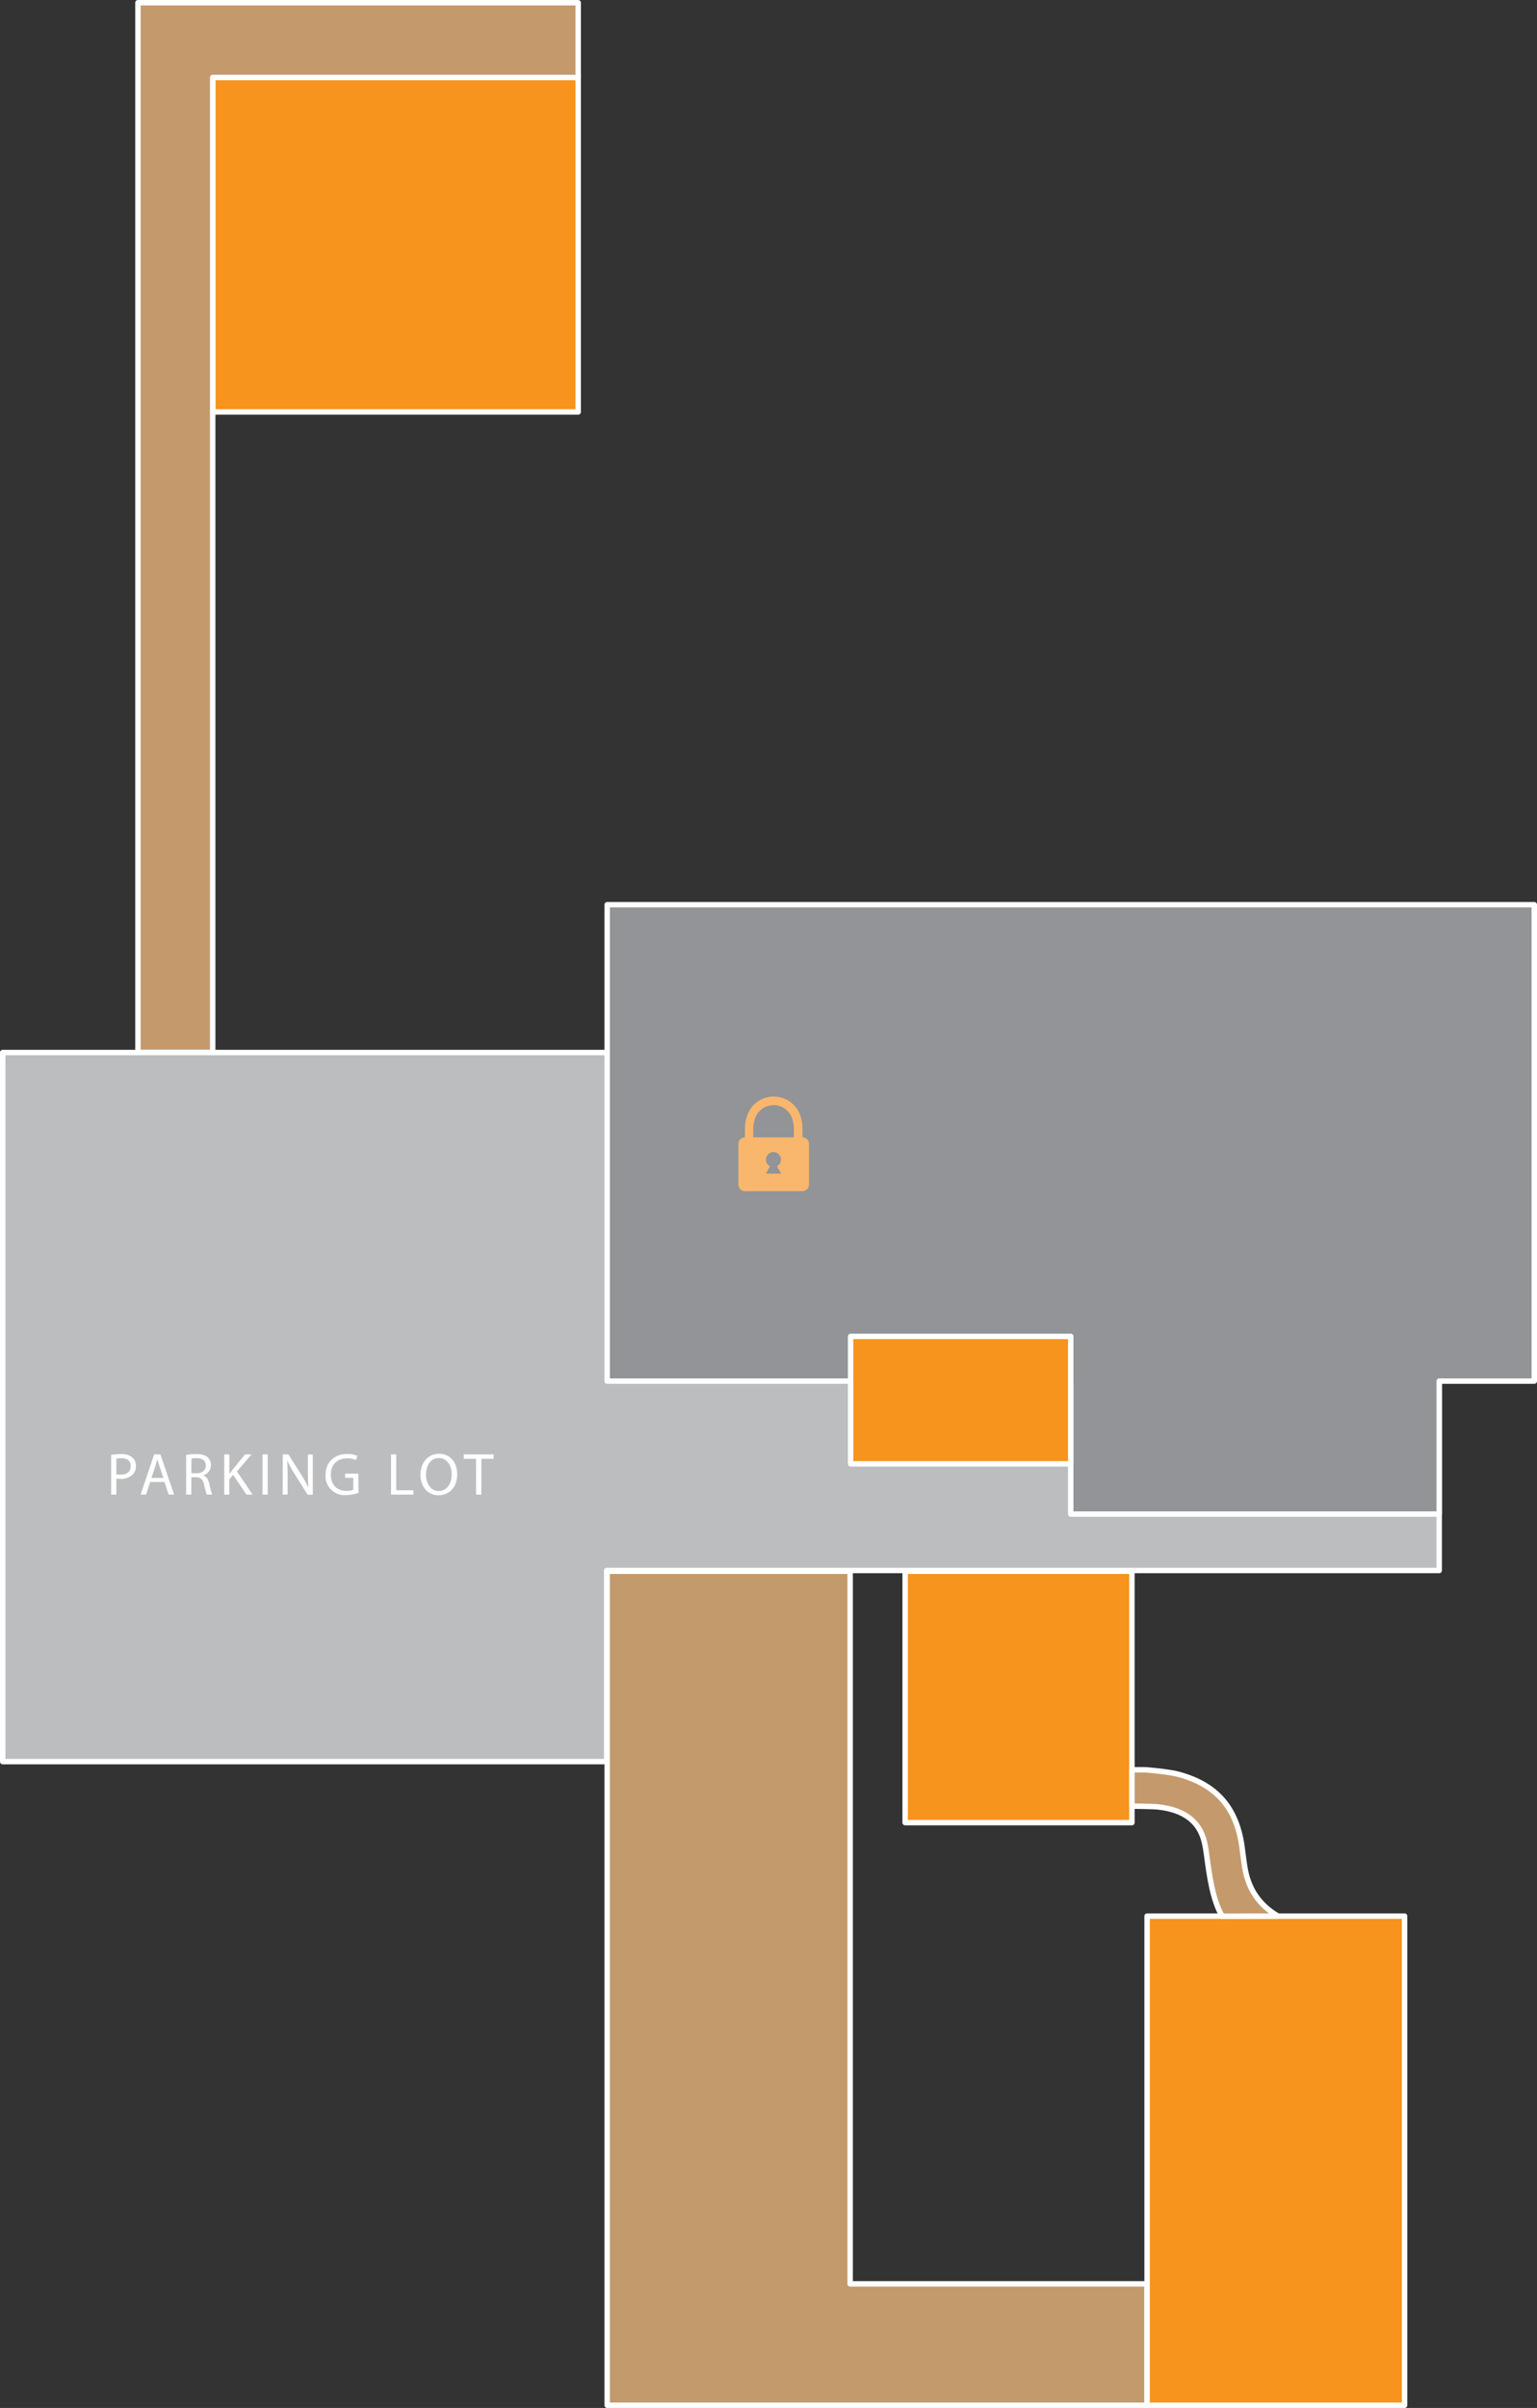 <svg xmlns="http://www.w3.org/2000/svg" viewBox="0 0 566.94 887.82"><rect x="0" y="0" width="566.94" height="887.82" fill="#333333" stroke="none"/><defs><style>.cls-1{fill:#f6941d;}.cls-1,.cls-2,.cls-3,.cls-4,.cls-5{stroke:#fff;stroke-linejoin:round;stroke-width:2px;}.cls-2{fill:#c49a6c;}.cls-3{fill:#bcbdbf;}.cls-4{fill:#929497;}.cls-5{fill:#c39a6c;}.cls-6{fill:#fff;}.cls-7{fill:#f8b76d;}</style></defs><g id="Layer_2" data-name="Layer 2"><g id="Layer_1-2" data-name="Layer 1"><rect class="cls-1" x="78.46" y="27.55" width="134.81" height="124.34"></rect><polygon class="cls-2" points="213.27 1 50.88 1 50.88 3.04 50.88 28.57 50.88 388.06 78.46 388.06 78.46 28.57 213.27 28.57 213.27 1"></polygon><polygon class="cls-3" points="530.87 388.06 1 388.06 1 447.15 1 579.04 1 649.51 223.79 649.51 223.79 579.04 530.87 579.04 530.87 388.06"></polygon><polygon class="cls-4" points="565.94 333.56 223.97 333.56 223.97 509.22 394.96 509.22 394.96 558.25 530.87 558.25 530.87 509.22 565.94 509.22 565.94 333.56"></polygon><rect class="cls-1" x="313.77" y="492.74" width="81.19" height="46.98"></rect><polygon class="cls-5" points="313.59 842.05 313.59 579.32 223.97 579.32 223.97 842.05 223.97 886.82 313.59 886.82 423.12 886.82 423.12 842.05 313.59 842.05"></polygon><rect class="cls-1" x="333.87" y="579.32" width="83.65" height="92.68"></rect><rect class="cls-1" x="423.12" y="706.47" width="94.98" height="180.35"></rect><path class="cls-2" d="M459.11,688.16c-.31-2.06-.6-4.12-.85-6.19-1.77-15-9.16-23.79-23.24-27.7-4.14-1.15-12.67-1.76-12.67-1.76h-4.83v13.41s7.78.08,9.74.3c9.58,1.09,15.2,5.34,17,13,.41,1.7.64,3.44.88,5.18.92,6.86,2.1,16,5.67,22.11l20.57-.05C464.22,702.26,460.32,696.14,459.11,688.16Z"></path><path class="cls-6" d="M41,536.42a21.39,21.39,0,0,1,3.67-.29,6.09,6.09,0,0,1,4.16,1.23,4,4,0,0,1,1.3,3.11,4.34,4.34,0,0,1-1.14,3.16,6.13,6.13,0,0,1-4.53,1.63,6.64,6.64,0,0,1-1.55-.13v5.94H41Zm1.91,7.15a6.49,6.49,0,0,0,1.59.15c2.31,0,3.72-1.12,3.72-3.17s-1.39-2.9-3.5-2.9a8.66,8.66,0,0,0-1.81.15Z"></path><path class="cls-6" d="M55.41,546.41l-1.55,4.66h-2l5-14.83h2.31l5.06,14.83h-2l-1.59-4.66Zm4.86-1.5-1.45-4.27c-.33-1-.55-1.85-.77-2.7h0c-.22.88-.46,1.78-.75,2.68l-1.45,4.29Z"></path><path class="cls-6" d="M68.67,536.44a19.72,19.72,0,0,1,3.67-.31c2,0,3.37.38,4.3,1.21a3.72,3.72,0,0,1,1.16,2.82A3.89,3.89,0,0,1,75,543.94V544c1.14.39,1.82,1.45,2.18,3a23,23,0,0,0,1.14,4.07h-2a19.51,19.51,0,0,1-1-3.54c-.44-2-1.23-2.82-3-2.88H70.58v6.42H68.67Zm1.91,6.75h2c2,0,3.35-1.12,3.35-2.81,0-1.92-1.39-2.75-3.41-2.77a7.92,7.92,0,0,0-1.9.17Z"></path><path class="cls-6" d="M82.71,536.24h1.91v7.15h.07c.39-.57.79-1.1,1.16-1.58l4.54-5.57h2.37l-5.37,6.29,5.79,8.54H90.91L86,543.79l-1.41,1.63v5.65H82.71Z"></path><path class="cls-6" d="M98.74,536.24v14.83H96.83V536.24Z"></path><path class="cls-6" d="M104.29,551.07V536.24h2.09l4.75,7.5a42.18,42.18,0,0,1,2.66,4.82l0,0c-.18-2-.22-3.78-.22-6.09v-6.21h1.8v14.83h-1.93l-4.71-7.52A47.06,47.06,0,0,1,106,538.6l-.06,0c.11,1.87.15,3.65.15,6.11v6.34Z"></path><path class="cls-6" d="M132.25,550.41a13.73,13.73,0,0,1-4.55.82,7,7,0,0,1-7.62-7.49c0-4.42,3.06-7.65,8-7.65a9.15,9.15,0,0,1,3.7.68l-.46,1.56a7.7,7.7,0,0,0-3.28-.64c-3.61,0-6,2.25-6,6s2.26,6,5.72,6a6.27,6.27,0,0,0,2.55-.39v-4.43h-3v-1.54h4.88Z"></path><path class="cls-6" d="M144.24,536.24h1.91v13.23h6.34v1.6h-8.25Z"></path><path class="cls-6" d="M168.64,543.5c0,5.11-3.1,7.81-6.89,7.81s-6.66-3-6.66-7.52c0-4.71,2.92-7.79,6.88-7.79S168.64,539.1,168.64,543.5Zm-11.51.24c0,3.17,1.72,6,4.73,6s4.75-2.79,4.75-6.16c0-3-1.54-6-4.73-6S157.13,540.49,157.13,543.74Z"></path><path class="cls-6" d="M175.59,537.87h-4.51v-1.63h11v1.63h-4.53v13.2h-1.94Z"></path><path class="cls-7" d="M296,419.34h0v-3.78a14.52,14.52,0,0,0-1.32-5.51,10.35,10.35,0,0,0-18.6.1,15.14,15.14,0,0,0-1.31,5.6v3.59h0a2.42,2.42,0,0,0-2.4,2.42v15a2.42,2.42,0,0,0,2.4,2.42H296a2.42,2.42,0,0,0,2.4-2.42v-15a2.42,2.42,0,0,0-2.4-2.42m-13.5,13.38L284,430a2.77,2.77,0,1,1,2.59,0l1.55,2.72Zm10.34-13.38h-15v-3.56a12.24,12.24,0,0,1,1.06-4.36,7.23,7.23,0,0,1,12.85-.09,11.45,11.45,0,0,1,1.06,4.26Z"></path></g></g></svg>